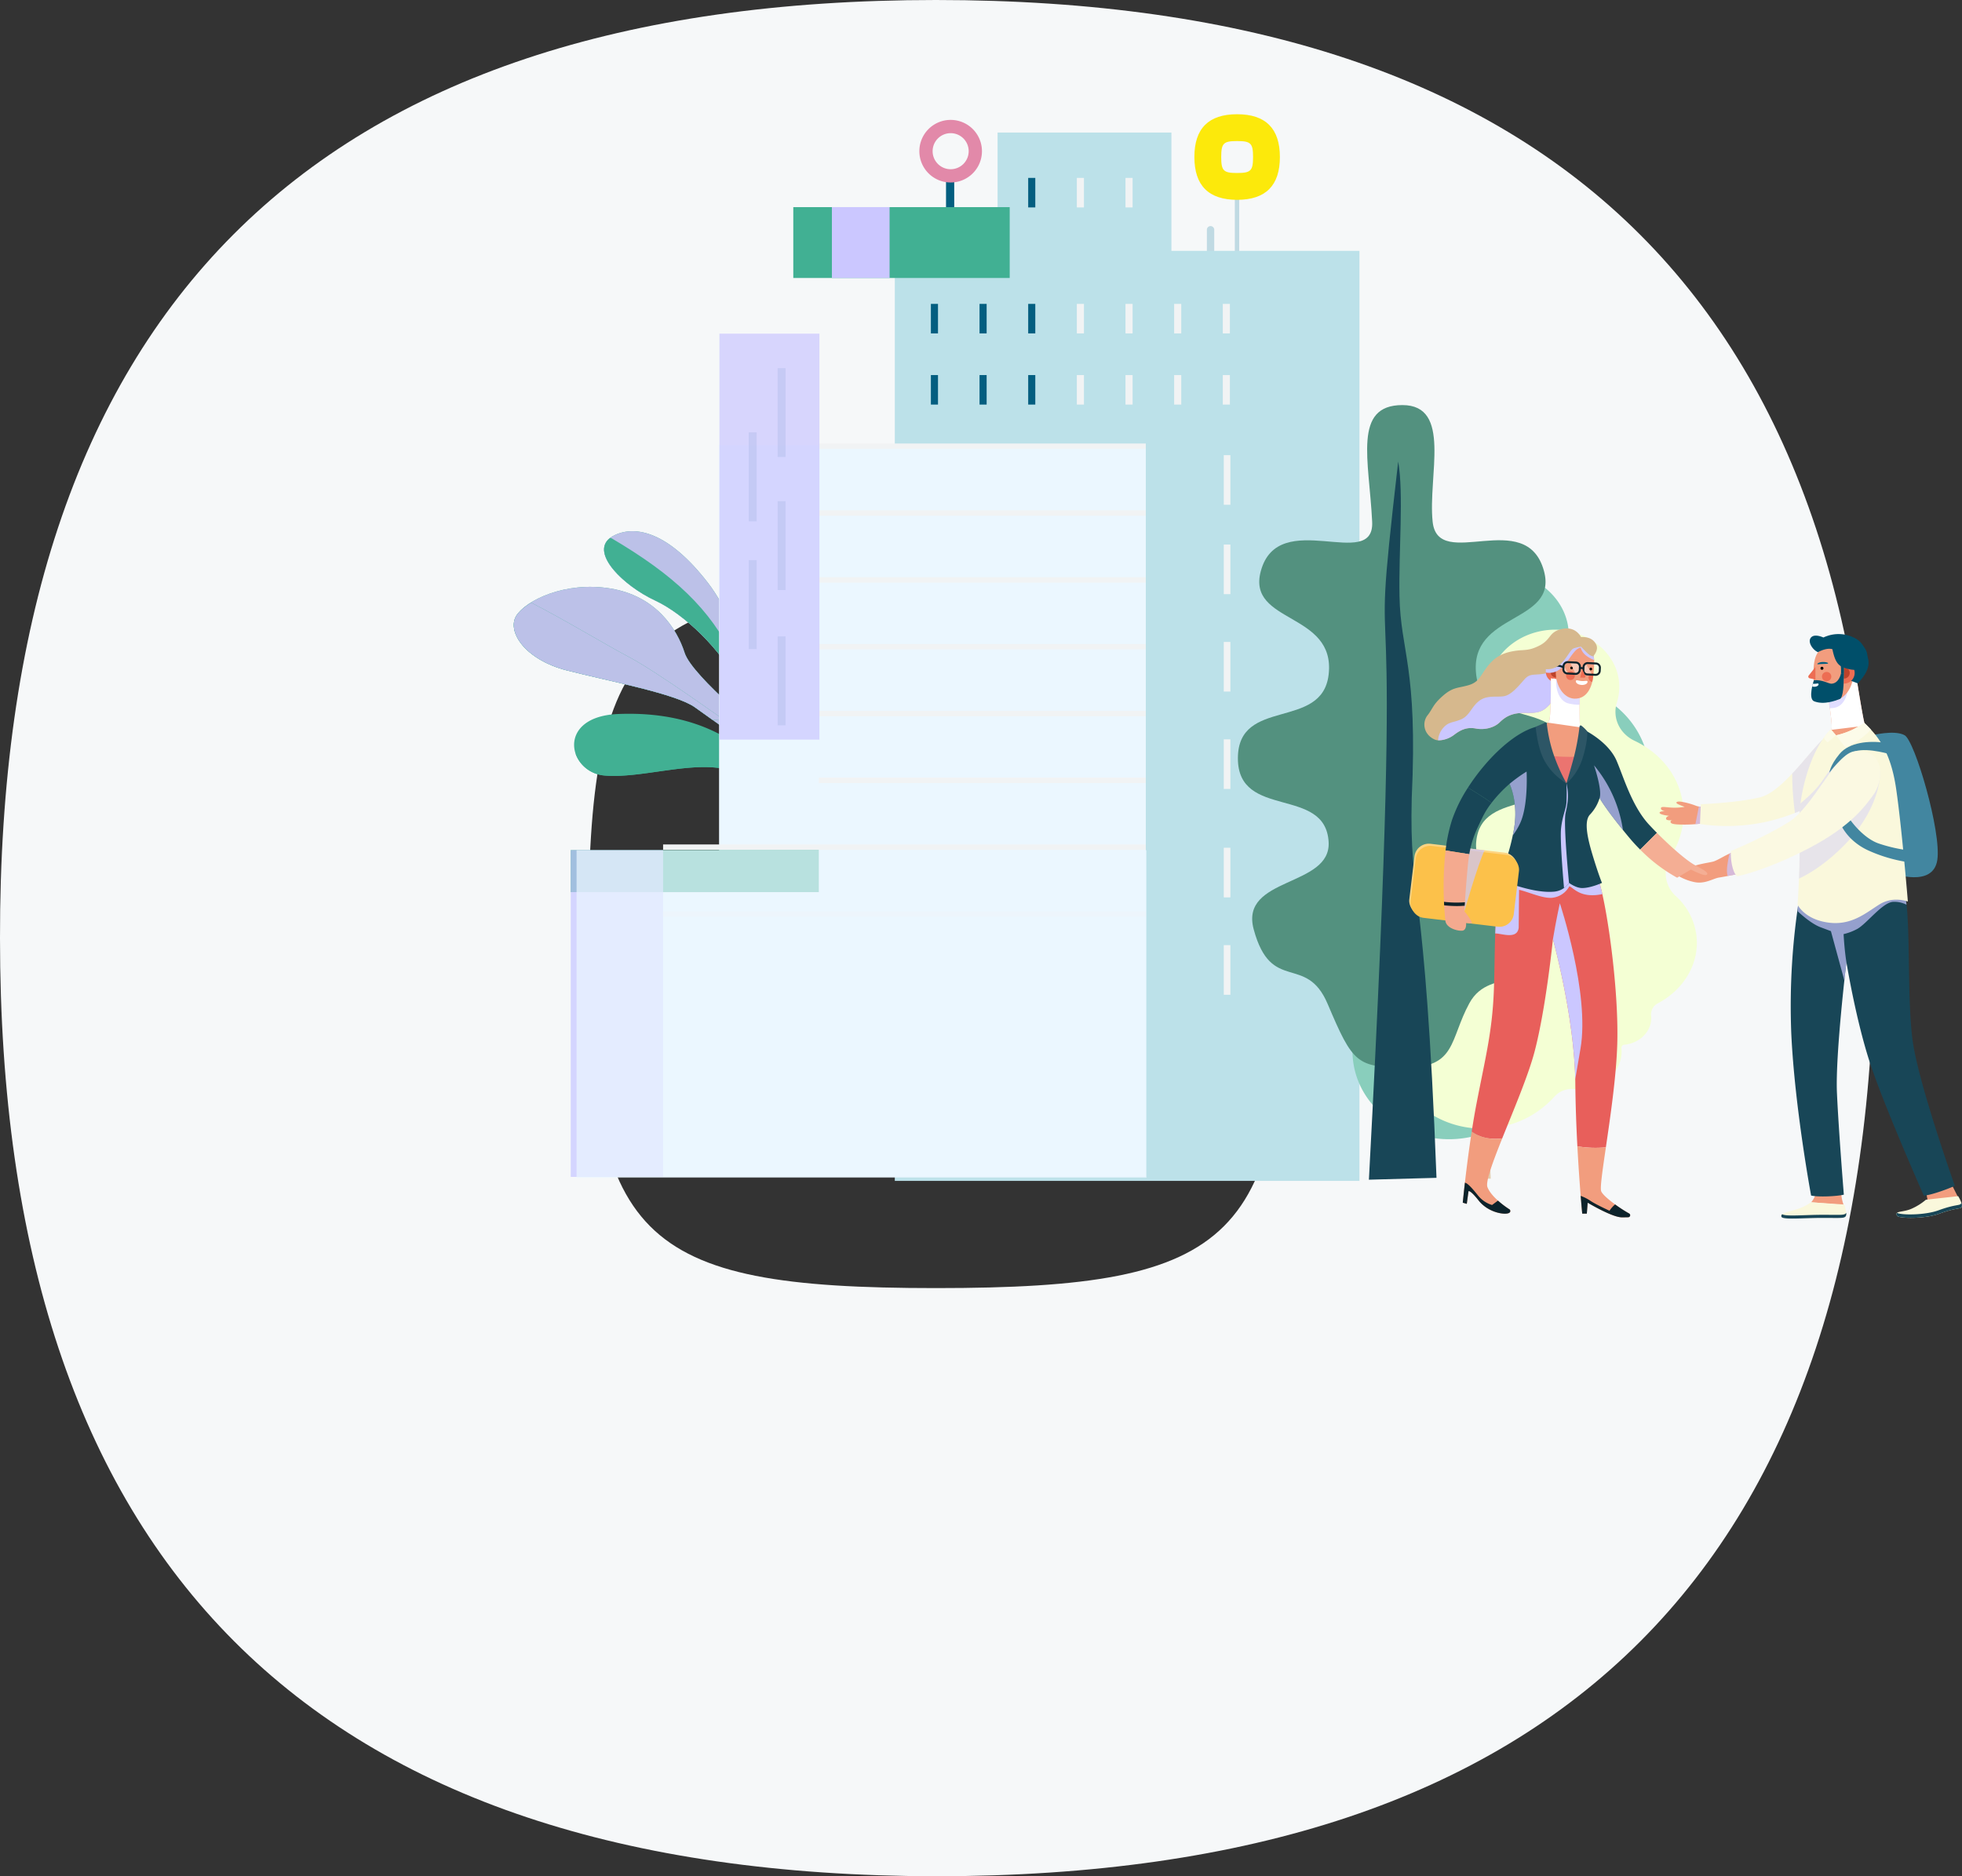 <svg xmlns="http://www.w3.org/2000/svg" xmlns:xlink="http://www.w3.org/1999/xlink" width="1016.463" height="972.269" viewBox="0 0 1016.463 972.269">
  <rect x="0" y="0" width="1016.463" height="972.269" fill="#333333" stroke="none"/>
  <defs>
    <linearGradient id="linear-gradient" x1="107.138" y1="-1.488" x2="107.384" y2="-1.668" gradientUnits="objectBoundingBox">
      <stop offset="0" stop-color="#bcc1e8"/>
      <stop offset="1" stop-color="#bcc1e8" stop-opacity="0"/>
    </linearGradient>
    <linearGradient id="linear-gradient-2" x1="110.261" y1="-1.737" x2="110.109" y2="-2.11" xlink:href="#linear-gradient"/>
    <linearGradient id="linear-gradient-3" x1="59.69" y1="2.658" x2="59.873" y2="2.391" xlink:href="#linear-gradient"/>
    <linearGradient id="linear-gradient-4" x1="72.223" y1="3.222" x2="72.261" y2="2.549" xlink:href="#linear-gradient"/>
    <linearGradient id="linear-gradient-5" x1="91.879" y1="6.062" x2="91.794" y2="5.63" xlink:href="#linear-gradient"/>
    <linearGradient id="linear-gradient-6" x1="-18.078" y1="9.058" x2="-18.258" y2="7.689" xlink:href="#linear-gradient"/>
    <linearGradient id="linear-gradient-7" x1="-560.08" y1="-75.285" x2="-559.98" y2="-74.376" gradientUnits="objectBoundingBox">
      <stop offset="0" stop-color="#f0c3a8"/>
      <stop offset="1" stop-color="#fff"/>
    </linearGradient>
    <linearGradient id="linear-gradient-8" x1="641.726" y1="-234.667" x2="641.843" y2="-233.795" xlink:href="#linear-gradient-7"/>
  </defs>
  <g id="Grupo_3682" data-name="Grupo 3682" transform="translate(-783.631 2757.49)">
    <path id="Trazado_24377" data-name="Trazado 24377" d="M752.816,30.81q-485.506,0-484.876,486.134,0,485.507,484.876,486.135c324.921,0,486.131-162.464,486.131-486.135S1077.737,30.81,752.816,30.81Zm0,667.49c-154.911,0-180.1-25.188-180.1-181.356s25.19-181.355,180.1-181.355c156.167,0,181.356,25.188,181.356,181.355S908.983,698.3,752.816,698.3Z" transform="translate(515.691 -2788.3)" fill="#f6f8f9"/>
    <g id="Grupo_3680" data-name="Grupo 3680" transform="translate(-11368.38 -5660.359)">
      <g id="Grupo_1960" data-name="Grupo 1960" transform="translate(12464.952 3178.144)">
        <path id="Trazado_6672" data-name="Trazado 6672" d="M1726.554,442.578c-15.331,7.144,3.64,25.959,20.822,33.925,15.118,7.008,34.748,25.824,43.119,43.677,4.946,10.547,6.282,23.7,6.282,23.7l5.684-1.065s-7.369-49.126-27.758-75.505S1737.387,437.53,1726.554,442.578Z" transform="translate(-1720.918 -440.603)" fill="#41b093"/>
        <path id="Trazado_6673" data-name="Trazado 6673" d="M1726.554,442.578c-15.331,7.144,3.64,25.959,20.822,33.925,15.118,7.008,34.748,25.824,43.119,43.677,4.946,10.547,6.282,23.7,6.282,23.7l5.684-1.065s-7.369-49.126-27.758-75.505S1737.387,437.53,1726.554,442.578Z" transform="translate(-1720.918 -440.603)" fill="url(#linear-gradient)" style="mix-blend-mode: multiply;isolation: isolate"/>
      </g>
      <g id="Grupo_1961" data-name="Grupo 1961" transform="translate(12464.956 3181.696)">
        <path id="Trazado_6674" data-name="Trazado 6674" d="M1751.386,479.223c-16.023-7.428-33.6-24.29-23.462-32.325l.73-.022c32.237,18.973,51.5,36.717,63.7,62.6,10.617,22.512,11.8,34.282,11.84,36.492l-3.41.639s-1.336-13.157-6.282-23.7C1786.134,505.046,1766.5,486.231,1751.386,479.223Z" transform="translate(-1724.933 -446.876)" fill="#41b093"/>
        <path id="Trazado_6675" data-name="Trazado 6675" d="M1751.386,479.223c-16.023-7.428-33.6-24.29-23.462-32.325l.73-.022c32.237,18.973,51.5,36.717,63.7,62.6,10.617,22.512,11.8,34.282,11.84,36.492l-3.41.639s-1.336-13.157-6.282-23.7C1786.134,505.046,1766.5,486.231,1751.386,479.223Z" transform="translate(-1724.933 -446.876)" fill="url(#linear-gradient-2)" style="mix-blend-mode: multiply;isolation: isolate"/>
      </g>
      <g id="Grupo_1963" data-name="Grupo 1963" transform="translate(12418.184 3206.975)">
        <path id="Trazado_6676" data-name="Trazado 6676" d="M1846.152,570.136s-39.845-32.036-43.8-44.465-14.93-29.491-38.5-33.324-43.878,6.23-48.747,14.2,4.228,22.667,26.473,28.326,56.507,12.09,66.167,19.1,30.177,21.574,30.177,21.574Z" transform="translate(-1713.824 -491.507)" fill="#41b093"/>
        <path id="Trazado_6677" data-name="Trazado 6677" d="M1846.152,570.136s-39.845-32.036-43.8-44.465-14.93-29.491-38.5-33.324-43.878,6.23-48.747,14.2,4.228,22.667,26.473,28.326,56.507,12.09,66.167,19.1,30.177,21.574,30.177,21.574Z" transform="translate(-1713.824 -491.507)" fill="url(#linear-gradient-3)" style="mix-blend-mode: multiply;isolation: isolate"/>
      </g>
      <g id="Grupo_1964" data-name="Grupo 1964" transform="translate(12418.184 3215.139)">
        <path id="Trazado_6678" data-name="Trazado 6678" d="M1763.408,505.92c18.108,9.319,37.192,21.006,51.048,28.379,14.243,7.578,49.3,32.73,49.3,32.73l-6.479-.434c-3.318-2.338-6.468-4.576-8.94-6.37-9.66-7.011-43.921-13.441-66.167-19.1s-31.341-20.356-26.473-28.326C1757,510.658,1759.7,508.24,1763.408,505.92Z" transform="translate(-1754.417 -505.92)" fill="#41b093"/>
        <path id="Trazado_6679" data-name="Trazado 6679" d="M1763.408,505.92c18.108,9.319,37.192,21.006,51.048,28.379,14.243,7.578,49.3,32.73,49.3,32.73l-6.479-.434c-3.318-2.338-6.468-4.576-8.94-6.37-9.66-7.011-43.921-13.441-66.167-19.1s-31.341-20.356-26.473-28.326C1757,510.658,1759.7,508.24,1763.408,505.92Z" transform="translate(-1754.417 -505.92)" fill="url(#linear-gradient-4)" style="mix-blend-mode: multiply;isolation: isolate"/>
      </g>
      <g id="Grupo_1966" data-name="Grupo 1966" transform="translate(12449.441 3272.748)">
        <path id="Trazado_6680" data-name="Trazado 6680" d="M1814.675,639.556c-19.077-23.262-46.046-33.13-78.521-31.805s-26.2,30.428-6.682,31.916,45.818-8.072,64.44-2.817a36.757,36.757,0,0,1,14.662,7.945Z" transform="translate(-1713.317 -607.633)" fill="#41b093"/>
        <path id="Trazado_6681" data-name="Trazado 6681" d="M1814.675,639.556c-19.077-23.262-46.046-33.13-78.521-31.805s-26.2,30.428-6.682,31.916,45.818-8.072,64.44-2.817a36.757,36.757,0,0,1,14.662,7.945Z" transform="translate(-1713.317 -607.633)" fill="url(#linear-gradient-5)" style="mix-blend-mode: multiply;isolation: isolate"/>
      </g>
      <g id="Grupo_1967" data-name="Grupo 1967" transform="translate(12450.229 3285.929)">
        <path id="Trazado_6682" data-name="Trazado 6682" d="M1716,638.439c21.892-6.318,47.61-9.906,64.3-5.749,8.487,2.114,22.5,10.672,34.745,18.977a43.49,43.49,0,0,1-4.17,3.228c-.138.091-.279.174-.417.265-5.7-3.892-11.272-7.265-14.654-8.219-18.623-5.256-44.925,4.3-64.441,2.817A17.346,17.346,0,0,1,1716,638.439Z" transform="translate(-1716.004 -630.904)" fill="#41b093"/>
        <path id="Trazado_6683" data-name="Trazado 6683" d="M1716,638.439c21.892-6.318,47.61-9.906,64.3-5.749,8.487,2.114,22.5,10.672,34.745,18.977a43.49,43.49,0,0,1-4.17,3.228c-.138.091-.279.174-.417.265-5.7-3.892-11.272-7.265-14.654-8.219-18.623-5.256-44.925,4.3-64.441,2.817A17.346,17.346,0,0,1,1716,638.439Z" transform="translate(-1716.004 -630.904)" fill="url(#linear-gradient-6)" style="mix-blend-mode: multiply;isolation: isolate"/>
      </g>
      <path id="Trazado_6684" data-name="Trazado 6684" d="M1254.832,322.035a1.905,1.905,0,0,0,1.9-1.9V260.614a1.9,1.9,0,0,0-3.809,0v59.517A1.9,1.9,0,0,0,1254.832,322.035Z" transform="translate(11524.342 2761.317)" fill="#c0dae3"/>
      <path id="Trazado_6685" data-name="Trazado 6685" d="M1285.06,296.374a1.133,1.133,0,0,0,1.133-1.133v-35.4a1.133,1.133,0,0,0-2.266,0v35.4A1.133,1.133,0,0,0,1285.06,296.374Z" transform="translate(11507.811 2738.415)" fill="#c0dae3"/>
      <path id="Trazado_6686" data-name="Trazado 6686" d="M1227.168,290.022V228.709h90.057v61.313h97.42v481.94H1173.927V290.022Z" transform="translate(11441.662 2742.845)" fill="#bce1e9"/>
      <rect id="Rectángulo_1885" data-name="Rectángulo 1885" width="6.19" height="25.711" transform="translate(12822.025 3185.911)" fill="#035e80"/>
      <g id="Grupo_2020" data-name="Grupo 2020" transform="translate(12786.017 3138.733)">
        <rect id="Rectángulo_1886" data-name="Rectángulo 1886" width="3.431" height="25.711" transform="translate(0 46.32)" fill="#f1f3f4"/>
        <rect id="Rectángulo_1936" data-name="Rectángulo 1936" width="3.431" height="25.711" transform="translate(0 0)" fill="#f1f3f4"/>
        <rect id="Rectángulo_1904" data-name="Rectángulo 1904" width="3.431" height="25.711" transform="translate(0 96.791)" fill="#f1f3f4"/>
        <rect id="Rectángulo_1905" data-name="Rectángulo 1905" width="3.431" height="25.711" transform="translate(0 147.261)" fill="#f1f3f4"/>
        <rect id="Rectángulo_1906" data-name="Rectángulo 1906" width="3.431" height="25.711" transform="translate(0 203.445)" fill="#f1f3f4"/>
        <rect id="Rectángulo_1907" data-name="Rectángulo 1907" width="3.431" height="25.711" transform="translate(0 253.916)" fill="#f1f3f4"/>
      </g>
      <rect id="Rectángulo_1887" data-name="Rectángulo 1887" width="3.682" height="15.293" transform="translate(12785.508 3060.344)" fill="#f1f3f4"/>
      <rect id="Rectángulo_1929" data-name="Rectángulo 1929" width="3.682" height="15.293" transform="translate(12785.508 3097.229)" fill="#f1f3f4"/>
      <rect id="Rectángulo_1888" data-name="Rectángulo 1888" width="3.682" height="15.293" transform="translate(12760.304 3060.344)" fill="#f1f3f4"/>
      <rect id="Rectángulo_1930" data-name="Rectángulo 1930" width="3.682" height="15.293" transform="translate(12760.304 3097.229)" fill="#f1f3f4"/>
      <rect id="Rectángulo_1889" data-name="Rectángulo 1889" width="3.682" height="15.293" transform="translate(12735.099 3060.344)" fill="#f1f3f4"/>
      <rect id="Rectángulo_1931" data-name="Rectángulo 1931" width="3.682" height="15.293" transform="translate(12735.099 3097.229)" fill="#f1f3f4"/>
      <rect id="Rectángulo_1890" data-name="Rectángulo 1890" width="3.682" height="15.293" transform="translate(12709.895 3060.344)" fill="#f1f3f4"/>
      <rect id="Rectángulo_1932" data-name="Rectángulo 1932" width="3.682" height="15.293" transform="translate(12709.895 3097.229)" fill="#f1f3f4"/>
      <rect id="Rectángulo_1891" data-name="Rectángulo 1891" width="3.682" height="15.293" transform="translate(12684.69 3060.344)" fill="#035e80"/>
      <rect id="Rectángulo_1933" data-name="Rectángulo 1933" width="3.682" height="15.293" transform="translate(12684.69 3097.229)" fill="#035e80"/>
      <rect id="Rectángulo_1892" data-name="Rectángulo 1892" width="3.682" height="15.293" transform="translate(12735.099 2995.06)" fill="#f1f3f4"/>
      <rect id="Rectángulo_1893" data-name="Rectángulo 1893" width="3.682" height="15.293" transform="translate(12709.895 2995.06)" fill="#f1f3f4"/>
      <rect id="Rectángulo_1894" data-name="Rectángulo 1894" width="3.682" height="15.293" transform="translate(12684.69 2995.06)" fill="#035e80"/>
      <rect id="Rectángulo_1895" data-name="Rectángulo 1895" width="3.682" height="15.293" transform="translate(12659.485 3060.344)" fill="#035e80"/>
      <rect id="Rectángulo_1934" data-name="Rectángulo 1934" width="3.682" height="15.293" transform="translate(12659.485 3097.229)" fill="#035e80"/>
      <rect id="Rectángulo_1896" data-name="Rectángulo 1896" width="3.682" height="15.293" transform="translate(12634.281 3060.344)" fill="#035e80"/>
      <rect id="Rectángulo_1935" data-name="Rectángulo 1935" width="3.682" height="15.293" transform="translate(12634.281 3097.229)" fill="#035e80"/>
      <path id="Trazado_6687" data-name="Trazado 6687" d="M1667.266,361.771H1446.179V593.444h-76.837V741.013h297.923Z" transform="translate(11078.359 2771.722)" fill="#ebf7ff"/>
      <rect id="Rectángulo_1897" data-name="Rectángulo 1897" width="128.518" height="21.769" transform="translate(12447.701 3343.397)" fill="#41b093"/>
      <rect id="Rectángulo_1898" data-name="Rectángulo 1898" width="47.842" height="169.338" transform="translate(12447.702 3343.397)" fill="#cbc7ff" opacity="0.7" style="mix-blend-mode: multiply;isolation: isolate"/>
      <path id="Trazado_6688" data-name="Trazado 6688" d="M1713.83,436.4h4.108V390.34h-4.108Zm0,22.873h4.108v46.06h-4.108Zm0,70.088h4.108v46.06h-4.108Zm-14.981-105.725h4.107V469.7h-4.107Zm0,66.222h4.107v46.06h-4.107Z" transform="translate(10841.056 2703.294)" fill="#86b2c2" opacity="0.53" style="mix-blend-mode: multiply;isolation: isolate"/>
      <path id="Trazado_6689" data-name="Trazado 6689" d="M1450.02,425.557h169.405v-2.826H1450.02Zm0,31.8h169.405v2.826H1450.02Zm0,34.629h169.405v2.826H1450.02Zm0,34.629h169.405v2.826H1450.02Zm0,34.629h169.405v2.826H1450.02Zm0,34.629h169.405V598.7H1450.02Zm-80.677,34.629h250.082v2.826H1369.343Zm0,34.629h250.082v2.826H1369.343Z" transform="translate(11126.2 2709.959)" fill="#f1f3f4" style="mix-blend-mode: multiply;isolation: isolate"/>
      <rect id="Rectángulo_1899" data-name="Rectángulo 1899" width="112.119" height="36.717" transform="translate(12562.997 3010.203)" fill="#41b093"/>
      <rect id="Rectángulo_1900" data-name="Rectángulo 1900" width="29.884" height="36.717" transform="translate(12582.997 3010.203)" fill="#cbc7ff" style="mix-blend-mode: multiply;isolation: isolate"/>
      <rect id="Rectángulo_1901" data-name="Rectángulo 1901" width="4.251" height="16.732" transform="translate(12642.126 2993.472)" fill="#035e80"/>
      <path id="Trazado_6690" data-name="Trazado 6690" d="M1519.2,233.357a16.216,16.216,0,1,0,16.217-16.216A16.216,16.216,0,0,0,1519.2,233.357Zm16.217-9.343a9.342,9.342,0,1,1-9.343,9.343A9.343,9.343,0,0,1,1535.421,224.015Z" transform="translate(11109.105 2747.861)" fill="#e289a9"/>
      <rect id="Rectángulo_1902" data-name="Rectángulo 1902" width="51.798" height="210.377" transform="translate(12524.725 3075.764)" fill="#cbc7ff" opacity="0.7" style="mix-blend-mode: multiply;isolation: isolate"/>
      <rect id="Rectángulo_1903" data-name="Rectángulo 1903" width="295.269" height="169.72" transform="translate(12450.715 3343.464)" fill="#ebf7ff" opacity="0.7" style="mix-blend-mode: multiply;isolation: isolate"/>
      <path id="Trazado_6691" data-name="Trazado 6691" d="M997.923,984.2h10.8l-2.188-51.708h-6Z" transform="translate(11915.596 2529.463)" fill="#e2cdaf"/>
      <path id="Trazado_6692" data-name="Trazado 6692" d="M821.8,655.363a23.4,23.4,0,0,1,3.778-17.348,11.478,11.478,0,0,0,.525-12.468,31.7,31.7,0,0,1-4.062-10.74,33.234,33.234,0,0,1,8.8-28.643,13.97,13.97,0,0,0,3.218-14.39,21.8,21.8,0,0,1-.994-3.643c-1.691-9.305,2.826-18.412,10.772-23.639,4.6-3.028,6.417-8.548,4.131-13.187a26.478,26.478,0,0,1-2.38-6.839c-2.68-14.752,8.136-29.072,24.161-31.984l.047-.009a4.137,4.137,0,0,0,3.511-4.712l-.044-.234c-3.432-18.885,10.666-37.209,31.372-40.51,19.443-3.1,38.579,9.33,41.845,27.16a31.758,31.758,0,0,1-.242,12.655,18.858,18.858,0,0,0,11.729,21.636c15.41,6.241,27.135,19.255,30.153,35.864a46.52,46.52,0,0,1-4.72,30.054,18.657,18.657,0,0,0,4.737,23.259,37.917,37.917,0,0,1,13.276,22.451c2.918,16.056-5,31.764-18.839,40.632a7.17,7.17,0,0,0-3.368,7.339l.015.079c1.511,8.313-4.585,16.382-13.614,18.022l-.206.036a1.793,1.793,0,0,0-1.562,2.018l0,.018c2.128,11.708-6.458,23.073-19.175,25.384a25.37,25.37,0,0,1-5.692.387,12.862,12.862,0,0,0-10.871,5.148,53.372,53.372,0,0,1-34.211,20.77c-26.977,4.612-53.535-12.287-58.222-37.044a43.734,43.734,0,0,1-.171-15.361,21.371,21.371,0,0,0-6.614-19.331A23.1,23.1,0,0,1,821.8,655.363Z" transform="translate(12017.783 2752.526)" fill="#89cebc"/>
      <path id="Trazado_6693" data-name="Trazado 6693" d="M800.623,681.457a20.376,20.376,0,0,1,4.627-15.1,9.925,9.925,0,0,0,1.328-10.984,27.237,27.237,0,0,1-2.974-9.732c-1.033-9.453,2.933-18.421,9.976-24.782a12.19,12.19,0,0,0,3.914-12.522,18.709,18.709,0,0,1-.658-3.278c-.909-8.322,3.831-16.1,11.434-20.243,4.405-2.4,6.435-7.171,4.665-11.405a22.74,22.74,0,0,1-1.705-6.184c-1.441-13.193,9.4-25.2,24.214-26.818l.044,0a3.734,3.734,0,0,0,3.524-3.953c-.009-.07-.016-.14-.024-.21C857.143,519.349,871.25,504,890.36,502.317c17.945-1.58,34.554,10.542,36.318,26.489a27.328,27.328,0,0,1-1.082,11.166c-2.437,7.827,1.316,16.082,9.225,19.814,13.631,6.432,23.44,18.628,25.062,33.482a40.337,40.337,0,0,1-6.352,26.271,16.1,16.1,0,0,0,2.737,20.832A32.924,32.924,0,0,1,966.85,661c1.568,14.36-6.721,27.766-19.949,34.776a6.358,6.358,0,0,0-3.571,6.284l.008.071c.812,7.434-5.3,14.2-13.644,15.111l-.19.02a1.621,1.621,0,0,0-1.562,1.69l0,.016c1.144,10.471-7.461,20-19.217,21.285a23.974,23.974,0,0,1-5.218,0,12.046,12.046,0,0,0-10.267,3.9,49.761,49.761,0,0,1-32.618,16.313c-24.92,2.467-47.993-14.045-50.583-36.2a37.582,37.582,0,0,1,.889-13.582,18.414,18.414,0,0,0-4.717-17.473A20.018,20.018,0,0,1,800.623,681.457Z" transform="translate(12064.078 2726.987)" fill="#f4ffd4" style="mix-blend-mode: multiply;isolation: isolate"/>
      <path id="Trazado_6694" data-name="Trazado 6694" d="M1095.415,470.1c0,31.945-44.481,14.17-47.013,43.384-2.1,24.254,42.006,19.193,38.751,46.669-4.1,34.616-31.091,16.27-42.3,36.877-10.2,18.757-6.74,33.261-32.539,33.261s-27.7-1.923-40.854-32.9c-11.207-26.392-29.23-5.033-38.322-38.684-7.4-27.382,40.13-21.692,38.825-45.222-1.623-29.28-47.012-11.439-47.012-43.386s43.615-14.257,47.012-43.384c3.8-32.626-42.539-26.24-35.142-53.621,9.092-33.651,58.961.7,57.692-25.584-1.541-31.936-10.13-60.463,15.668-60.463s13.159,36.662,15.667,60.461c2.758,26.171,48.6-8.069,57.693,25.583,7.4,27.382-38.947,21-35.14,53.623C1051.8,455.842,1095.415,438.153,1095.415,470.1Z" transform="translate(11868.381 2825.738)" fill="#53917f"/>
      <path id="Trazado_6695" data-name="Trazado 6695" d="M1049.865,713.254c20.4-381.619-1.859-224.67,15.178-372.163,2.915,16.951.221,46.037.671,69.7.517,29.062,9.559,36.42,6.337,104.77-1.289,53.162,6.907,39.775,12.831,196.725Z" transform="translate(11811.341 2800.931)" fill="#184657"/>
      <path id="Trazado_6860" data-name="Trazado 6860" d="M290.063,30.81q-22.151,0-22.122,22.18,0,22.151,22.122,22.18c14.825,0,22.18-7.412,22.18-22.18S304.887,30.81,290.063,30.81Zm0,30.454c-7.068,0-8.217-1.149-8.217-8.274s1.149-8.274,8.217-8.274c7.125,0,8.274,1.149,8.274,8.274S297.188,61.264,290.063,61.264Z" transform="translate(12502.848 2931.254)" fill="#fce90b"/>
    </g>
    <g id="Grupo_3681" data-name="Grupo 3681" transform="translate(1512.859 -2431.842)">
      <g id="Grupo_1938" data-name="Grupo 1938" transform="translate(130.558 2.933)">
        <path id="Trazado_6509" data-name="Trazado 6509" d="M1441.2,637.568a7.087,7.087,0,0,1-3.868-.521,38.933,38.933,0,0,0-7.141-1.934c-2.6-.446-3.645.446-1.637,1.339a33.241,33.241,0,0,0,3.2,1.265,28.438,28.438,0,0,1-5.579.446c-3.571,0-6.62-.967-6.694.3s2.157,1.488,2.157,1.488-3.124,0-2.826.967,4.91,1.488,4.91,1.488-1.711.372-1.563,1.562,4.24.595,4.24.595-2.083-.074-1.934,1.041,2.6,1.339,7.513,1.339a73.24,73.24,0,0,0,9.447-.67l.149-8.7Z" transform="translate(-1418.787 -548.21)" fill="#f29d7e"/>
        <path id="Trazado_6510" data-name="Trazado 6510" d="M1420.614,639.315a5.374,5.374,0,0,0,2.027.029h.372l-.149,8.7s-1.669.246-4.078.44Z" transform="translate(-1400.232 -549.986)" fill="#cbc7ff" opacity="0.7" style="mix-blend-mode: multiply;isolation: isolate"/>
        <path id="Trazado_6511" data-name="Trazado 6511" d="M1212.761,575.781s11.529-2.975,16.885-.074,19.191,50.21,16.96,64.715-22.985,6.918-22.985,6.918Z" transform="translate(-1102.725 -523.318)" fill="#4286a0"/>
        <path id="Trazado_6512" data-name="Trazado 6512" d="M1311.217,979.49a19.931,19.931,0,0,0,1.265,6.174s-17.258-1.488-16.96-1.413,2.455-3.05,2.306-4.538Z" transform="translate(-1217.099 -689.812)" fill="#f29d7e"/>
        <g id="Grupo_1933" data-name="Grupo 1933" transform="translate(63.063 294.439)">
          <path id="Trazado_6513" data-name="Trazado 6513" d="M1325.875,988.739s1.613,4.676.806,5.967-2.419.968-12.256.968-20.641,1.129-21.125-.645,2.742-2.257,7.579-3.709a25.063,25.063,0,0,0,7.732-3.745Z" transform="translate(-1293.253 -987.574)" fill="#faf8dc"/>
          <path id="Trazado_6514" data-name="Trazado 6514" d="M1293.76,997.57c1.843,1.25,11.747.289,20.831.289,9.837,0,11.449.322,12.256-.968.014-.022.021-.052.033-.076a2.967,2.967,0,0,1-.194,1.688c-.806,1.29-2.419.968-12.255.968s-20.641,1.128-21.125-.645A1.137,1.137,0,0,1,1293.76,997.57Z" transform="translate(-1293.257 -991.373)" fill="#184657"/>
        </g>
        <path id="Trazado_6515" data-name="Trazado 6515" d="M1207.725,970.649l3.719,7.364-15.844,1.413-.744-4.017Z" transform="translate(-1056.777 -686.178)" fill="#f29d7e"/>
        <g id="Grupo_1934" data-name="Grupo 1934" transform="translate(122.722 291.272)">
          <path id="Trazado_6516" data-name="Trazado 6516" d="M1223.429,982.2s2.491,4.084,1.872,5.474-2.491.255-11.732,3.629c-7.619,2.782-20.9,2.5-21.77,1.088-1.7-2.747,3.031-1.639,7.619-3.749a30.583,30.583,0,0,0,7.31-4.613Z" transform="translate(-1191.447 -982.196)" fill="#faf8dc"/>
          <path id="Trazado_6517" data-name="Trazado 6517" d="M1191.743,993.188c2.1,1.206,14.312,1.307,21.5-1.317,9.24-3.373,11.113-2.239,11.732-3.628a1.185,1.185,0,0,0,.083-.338,3.273,3.273,0,0,1,.239,2.111c-.619,1.39-2.491.255-11.732,3.629-7.619,2.782-20.9,2.5-21.77,1.088C1191.322,993.968,1191.361,993.508,1191.743,993.188Z" transform="translate(-1191.442 -984.543)" fill="#184657"/>
        </g>
        <path id="Trazado_6518" data-name="Trazado 6518" d="M1257,711.558c3.124,14.282.892,53.558,4.017,75.873s21.8,74.832,21.8,74.832c-2.862,1.417-12,4.806-16.067,5.133,0,0-20.01-45.152-27.6-67.914s-12.5-53.112-12.5-53.112-5.8,48.2-4.909,67.84,3.57,52.665,3.57,52.665c-3.672.885-13.369,1.336-16.959.446,0,0-8.481-45.524-10.266-83.907a356.924,356.924,0,0,1,4.463-72.3l33.027-7.588Z" transform="translate(-1129.851 -576.379)" fill="#184657"/>
        <path id="Trazado_6519" data-name="Trazado 6519" d="M1377.61,580.508c-7.737,7.29-20.977,27.076-32.432,29.9s-30.647,3.57-30.647,3.57l-.446,10.266a95.719,95.719,0,0,0,34.515-1.19c18-4.166,28.564-11.455,28.564-11.455Z" transform="translate(-1293.162 -525.814)" fill="#faf8dc"/>
        <path id="Trazado_6520" data-name="Trazado 6520" d="M1315.508,618.51a144.5,144.5,0,0,1-1.423-20.408c6.056-6.464,11.651-13.758,15.722-17.594l-.356,24.813-2.1,7.527A85.125,85.125,0,0,1,1315.508,618.51Z" transform="translate(-1245.359 -525.814)" fill="#cbc7ff" opacity="0.4" style="mix-blend-mode: multiply;isolation: isolate"/>
        <path id="Trazado_6521" data-name="Trazado 6521" d="M1240.243,720.442c.085-.6.168-1.168.248-1.7l19.583,6.2-.828-5.544,22.94-10.923,13.658,5.122c.315,1.441.575,3.14.792,5.047a14.136,14.136,0,0,0-7.041-1.477c-5.579.446-13.612,11.381-18.522,14.059a28.476,28.476,0,0,1-7.043,2.664c.253,4.343.7,9.807,1.464,14.519,0,0-.445,3.7-1.07,9.466l-6.964-25.533-5.356-2.009c-5.355-2.008-11.827-8.257-11.827-8.257Z" transform="translate(-1168.699 -578.411)" fill="#cbc7ff" opacity="0.7" style="mix-blend-mode: multiply;isolation: isolate"/>
        <g id="Grupo_1936" data-name="Grupo 1936" transform="translate(77.045)">
          <path id="Trazado_6522" data-name="Trazado 6522" d="M1273.963,556.139c1.154-.833,1.413-1.489,1.61-3.194.435-3.779-2.971-23.143-2.971-23.143l16.008-1.8s3.038,19.152,3.938,22.3a12.737,12.737,0,0,0,2.75,3.774C1288.937,561.754,1277.023,559.838,1273.963,556.139Z" transform="translate(-1263.464 -504.234)" fill="#f29d7e"/>
          <path id="Trazado_6523" data-name="Trazado 6523" d="M1278.7,553.865a5.68,5.68,0,0,0,.174-.921c.435-3.779-2.971-23.143-2.971-23.143l16.008-1.8s3.038,19.152,3.938,22.3a3.245,3.245,0,0,0,.8,1.357Z" transform="translate(-1266.768 -504.234)" fill="url(#linear-gradient-7)" style="mix-blend-mode: multiply;isolation: isolate"/>
          <path id="Trazado_6524" data-name="Trazado 6524" d="M1295.531,542.831a11.472,11.472,0,0,1-1.939.1c-.958-6.625-1.977-12.808-1.977-12.808l11.447-1.334C1303.518,536.041,1300.932,542.168,1295.531,542.831Z" transform="translate(-1282.476 -504.556)" fill="#cbc7ff" opacity="0.58" style="mix-blend-mode: multiply;isolation: isolate"/>
          <path id="Trazado_6525" data-name="Trazado 6525" d="M1286.955,511.869c-.222,7.79,2.484,14.271,9.964,14.4,5.725.163,10.545-6.019,10.767-13.809s-1.552-14.16-9.964-14.4C1288.461,497.8,1287.177,504.079,1286.955,511.869Z" transform="translate(-1284.316 -491.921)" fill="#f29d7e"/>
          <path id="Trazado_6526" data-name="Trazado 6526" d="M1282.592,502.1c1.644,3.93,4.542,8.189-3.729,17.02l-5.249-1.966,4.176-11.425Z" transform="translate(-1253.213 -493.583)" fill="#004f6a"/>
          <ellipse id="Elipse_221" data-name="Elipse 221" cx="0.78" cy="0.78" rx="0.78" ry="0.78" transform="translate(6.303 16.945)"/>
          <g id="Grupo_1935" data-name="Grupo 1935" transform="translate(18.336 14.601)">
            <path id="Trazado_6527" data-name="Trazado 6527" d="M1285.866,523.488a5.529,5.529,0,1,0,.314-11.054Z" transform="translate(-1285.866 -512.434)" fill="#ed6d53"/>
            <path id="Trazado_6528" data-name="Trazado 6528" d="M1290.307,522.7a2.914,2.914,0,1,0,.166-5.825Z" transform="translate(-1290.233 -514.259)" fill="#bd422a"/>
          </g>
          <ellipse id="Elipse_222" data-name="Elipse 222" cx="2.423" cy="2.423" rx="2.423" ry="2.423" transform="translate(7.084 19.606)" fill="#ed6d53"/>
          <path id="Trazado_6529" data-name="Trazado 6529" d="M1324.078,516.655l-3.494,4.392a.9.9,0,0,0,.508,1.438l2.986.651Z" transform="translate(-1320.386 -499.568)" fill="#ed6d53"/>
          <path id="Trazado_6530" data-name="Trazado 6530" d="M1296.939,514.6l-.05,4.346-1.532.041a30.811,30.811,0,0,0-.167-4.564Z" transform="translate(-1278.407 -498.652)" fill="#004f6a"/>
          <path id="Trazado_6531" data-name="Trazado 6531" d="M1314.651,512.613a5.9,5.9,0,0,0-1.289-.341,7.443,7.443,0,0,0-1.335-.078,5.966,5.966,0,0,0-1.341.193,4.668,4.668,0,0,0-.65.226c-.1.049-.209.1-.31.156l-.147.089-.068.047-.019.017s-.015.009,0,.007c.073-.037.244.067.243.144a.233.233,0,1,0-.431.179.273.273,0,0,0,.284.145l.1-.013,1.158-.109c.406-.027.813-.052,1.224-.062l1.244-.047a12.612,12.612,0,0,0,1.279-.089.245.245,0,0,0,.211-.272A.242.242,0,0,0,1314.651,512.613Z" transform="translate(-1304.572 -497.732)" fill="#035e80"/>
          <path id="Trazado_6532" data-name="Trazado 6532" d="M1296.652,525.766s-3.206,9.571.162,10.879c5.126,1.992,11.182-.385,13.315-1.2,1.924-.731,1.978-9.3,1.978-9.3l.15-4.045-1.532.041s-.906,5.166-4.926,5.388C1304.414,527.613,1300.867,525.246,1296.652,525.766Z" transform="translate(-1293.775 -501.809)" fill="#004f6a"/>
          <path id="Trazado_6533" data-name="Trazado 6533" d="M1318.6,531.289a5.549,5.549,0,0,1-.647-.061c-.112.428-.231.912-.344,1.432a3.741,3.741,0,0,0,.965.153c1.271.036,2.318-.533,2.339-1.272S1319.871,531.324,1318.6,531.289Z" transform="translate(-1315.586 -505.523)" fill="#fff"/>
          <path id="Trazado_6534" data-name="Trazado 6534" d="M1275.487,489.263c1.589-1.55,4.648-.553,6.278.149a12.779,12.779,0,0,1,1.516-.631,18.06,18.06,0,0,1,13.537.364c3.5,1.485,4.517,2.945,6.266,5.623a7.644,7.644,0,0,1,.6,8c-2.659,5.678-10.33,2.746-12.427,1.751-2.8-1.326-3.947-4.748-4.845-9.026,0,0-2.431-1.124-7.508,1.517C1276.045,495.734,1273.256,491.438,1275.487,489.263Z" transform="translate(-1273.924 -487.643)" fill="#004f6a"/>
        </g>
        <path id="Trazado_6535" data-name="Trazado 6535" d="M1273.687,565.863c6.288,6.1,13.429,13.832,16.4,33.916s6.1,58.616,6.1,58.616-7.588-2.975-14.729,1.488-14.579,11.158-26.779,9.373-15.621-9.224-15.621-9.224,1.637-23.654.893-40.168,5.9-40.539,16.337-50.693l2.706,3.087a42.2,42.2,0,0,0,8.331-2.826C1270.9,567.645,1273.687,565.863,1273.687,565.863Z" transform="translate(-1167.558 -519.795)" fill="#faf8dc"/>
        <g id="Grupo_1937" data-name="Grupo 1937" transform="translate(85.08 46.068)">
          <path id="Trazado_6536" data-name="Trazado 6536" d="M1286.221,565.863c1.11,1.076,2.246,2.2,3.381,3.441a39.307,39.307,0,0,1-5.8,5,31.318,31.318,0,0,1-7.476,4.24l-4.8-6.285a42.2,42.2,0,0,0,8.331-2.826C1283.434,567.645,1286.221,565.863,1286.221,565.863Z" transform="translate(-1265.172 -565.863)" fill="#fcfbe9"/>
          <path id="Trazado_6537" data-name="Trazado 6537" d="M1305.866,571.478l2.706,3.087-4.352,3.608a5.9,5.9,0,0,1-2.008-2.382A31.917,31.917,0,0,1,1305.866,571.478Z" transform="translate(-1302.212 -568.171)" fill="#fcfbe9"/>
        </g>
        <path id="Trazado_6538" data-name="Trazado 6538" d="M1263.719,631.073a71.589,71.589,0,0,1,.62-12.332c2.767-2.315,8.051-7.006,11.133-11.471,4.315-6.248,9.373-14.282,15.026-14.133s15.026,8.926,15.026,8.926c.3,7.588-3.571,22.91-18,37.788-10.5,10.822-19.729,15.893-23.985,17.856C1263.861,649.673,1264.1,639.455,1263.719,631.073Z" transform="translate(-1191.322 -531.004)" fill="#cbc7ff" opacity="0.4" style="mix-blend-mode: multiply;isolation: isolate"/>
        <path id="Trazado_6539" data-name="Trazado 6539" d="M1417.135,679.654c-3.273,1.265-7.588,4.091-9.819,4.761s-9.15,1.339-14.282,3.942-4.538,3.124-4.538,3.124a26.819,26.819,0,0,0,9.15,3.645c5.356,1.041,9.6-1.934,12.5-2.38s9.893-1.86,9.893-1.86Z" transform="translate(-1379.401 -566.567)" fill="#f29d7e"/>
        <path id="Trazado_6540" data-name="Trazado 6540" d="M1281.816,582.97c-8.48-1.19-18.6-.3-23.655,5.8s-5.207,9.67-5.207,9.67,6.375-9.126,13.379-11.109,19.053,1.885,19.053,1.885Z" transform="translate(-1164.937 -526.64)" fill="#4286a0"/>
        <path id="Trazado_6541" data-name="Trazado 6541" d="M1241.847,650.984s6.546,9.521,14.877,12.348a79.59,79.59,0,0,0,15.77,3.571l.595,6.248a77.582,77.582,0,0,1-22.167-6.4c-11.009-5.207-14.133-13.836-14.133-13.836Z" transform="translate(-1143.118 -554.783)" fill="#4286a0"/>
        <path id="Trazado_6542" data-name="Trazado 6542" d="M1394.211,690.886s-2.666.539-5.389,1.056c-.856-3.1.031-7.083.94-11.617.532-.25,1.053-.48,1.548-.671Z" transform="translate(-1353.576 -566.567)" fill="#cbc7ff" opacity="0.7" style="mix-blend-mode: multiply;isolation: isolate"/>
        <path id="Trazado_6543" data-name="Trazado 6543" d="M1327.8,590.661c-10.294.689-21.521,28.671-34.526,36.754s-29.881,14.946-29.881,14.946c-.4,3.5.645,11.3,3.251,13.116,0,0,14.554-2.745,37.313-14.641s29.652-22.966,32.823-26.994C1342.666,606.369,1343.75,589.593,1327.8,590.661Z" transform="translate(-1226.406 -529.968)" fill="#fbf9e2"/>
      </g>
      <g id="Grupo_1945" data-name="Grupo 1945" transform="translate(0 0)">
        <path id="Trazado_6544" data-name="Trazado 6544" d="M1494.554,830.056a19.125,19.125,0,0,0,6.083,2.919,24.159,24.159,0,0,0,9.725.58c5.909-14.742,13.523-32.634,16.754-44.912,5.95-22.615,9.52-58.32,9.52-58.32s11.31,40.767,11.6,74.686c.1,11.336.531,22.637,1.063,32.661a56.056,56.056,0,0,0,14.764.522c2.308-15.759,5.391-36.736,5.9-53.419.893-29.457-5.655-73.2-9.52-84.5,0,0-43.145-13.389-48.947-2.677s-4.61,38.976-5.5,60.1-4.463,34.513-8.926,57.721C1496.151,820.184,1495.308,825.16,1494.554,830.056Z" transform="translate(-1461.328 -569.301)" fill="#e85f5b"/>
        <path id="Trazado_6545" data-name="Trazado 6545" d="M1483.328,938.329c1.057,19.973,2.508,34.88,2.508,34.88h2.383l.447-5.655s12.644,7.588,17.7,7.588c1.3,0,2.4-.018,3.312-.049a1.038,1.038,0,0,0,.46-1.95c-4.66-2.54-13.426-8.793-14.483-11.537-.643-1.678.67-10.685,2.437-22.753A56.053,56.053,0,0,1,1483.328,938.329Z" transform="translate(-1395.353 -669.96)" fill="#f29d7e"/>
        <path id="Trazado_6546" data-name="Trazado 6546" d="M1588.769,962.24l2.08.6.893-6.547s.745-.893,5.208,4.762,11.457,7.141,14.429,6.843,1.785-2.084,1.785-2.084-9.221-5.65-11.6-11.6c-1.089-2.718,2.674-12.894,7.646-25.306a24.16,24.16,0,0,1-9.725-.58,19.126,19.126,0,0,1-6.083-2.919C1590.461,944.383,1588.769,962.24,1588.769,962.24Z" transform="translate(-1560.172 -664.646)" fill="#f29d7e"/>
        <g id="Grupo_1943" data-name="Grupo 1943" transform="translate(8.703)">
          <path id="Trazado_6547" data-name="Trazado 6547" d="M1528.6,540.251c-5.977-2.716-6.548-8.993-3.744-12.546s2.7-5.488,7.893-10.056,7.606-3.96,13.136-5.505,6.157-4.618,9.688-9.31,7.076-7.1,13.176-8.285,7.96.141,14.115-3.009,4.766-7.01,11.466-8.561c8.027-1.859,11.739,4.812,12.022,11.272s-11.5,20.31-11.5,20.31a77.182,77.182,0,0,0-5.625,6.294c-4,4.795-6.383,5.81-13.6,5.608s-10.609,2.176-13.429,4.917-7.762,3.994-12.182,3.174-7.583.367-11.215,3.124S1530.774,541.239,1528.6,540.251Z" transform="translate(-1523.231 -482.662)" fill="#d6b88d"/>
          <path id="Trazado_6548" data-name="Trazado 6548" d="M1599.564,509.369l-13.705,7.179c-7.154,1.944-9.352-.262-12.675,3.528s-6.62,7.7-10.093,8.584-8.963-.715-13.166,2.413-5.026,7.712-9.486,9.673-6.751,1-9.971,5.255a11.127,11.127,0,0,0-2.015,5.617,13.6,13.6,0,0,0,8.47-2.964c3.632-2.757,6.8-3.944,11.215-3.124s9.362-.433,12.182-3.174,6.209-5.119,13.429-4.917,9.6-.813,13.6-5.607a77.2,77.2,0,0,1,5.625-6.294,94.1,94.1,0,0,0,8.433-11.8Z" transform="translate(-1521.361 -493.64)" fill="#cbc7ff" style="mix-blend-mode: multiply;isolation: isolate"/>
          <ellipse id="Elipse_223" data-name="Elipse 223" cx="5.179" cy="5.179" rx="5.179" ry="5.179" transform="translate(62.933 17.476)" fill="#ed6d53"/>
          <ellipse id="Elipse_224" data-name="Elipse 224" cx="2.729" cy="2.729" rx="2.729" ry="2.729" transform="translate(65.383 19.926)" fill="#bd422a"/>
          <g id="Grupo_1939" data-name="Grupo 1939" transform="translate(53.454 25.891)">
            <path id="Trazado_6549" data-name="Trazado 6549" d="M1534.956,568.847A81.3,81.3,0,0,1,1547.5,571.5a33.72,33.72,0,0,0,1.1-7.809c.127-1.5-1.151-3.54-2.085-5.4a9.129,9.129,0,0,0-4.626-4.418,2.7,2.7,0,0,1-1.965-2.77c-.334-3.547-.1-22.487-.1-22.487l-14.956-1.994s.112,18.748-.792,21.675c-.828,2.678-5.5,3.5-11.288,5.172,2.5,4.562,2.607,10.724,1.363,15.786C1520.794,565.629,1528.378,568.029,1534.956,568.847Z" transform="translate(-1512.792 -526.622)" fill="#f29d7e"/>
            <path id="Trazado_6550" data-name="Trazado 6550" d="M1544.063,551.967a5.244,5.244,0,0,1-.144-.865c-.334-3.547-.1-22.487-.1-22.487l-14.956-1.994s.113,18.748-.792,21.675a3.047,3.047,0,0,1-.78,1.255Z" transform="translate(-1516.786 -526.622)" fill="url(#linear-gradient-8)" style="mix-blend-mode: multiply;isolation: isolate"/>
            <path id="Trazado_6551" data-name="Trazado 6551" d="M1533.434,539.687c1.312.469,5.173,1.081,6.38.8.154-5.937.089-11.6.089-11.6l-12.163-1.6C1527.284,533.251,1529.57,538.307,1533.434,539.687Z" transform="translate(-1512.867 -526.894)" fill="#cbc7ff" opacity="0.58" style="mix-blend-mode: multiply;isolation: isolate"/>
          </g>
          <path id="Trazado_6552" data-name="Trazado 6552" d="M1534.518,512.538c-.509,7.453-3.717,13.368-10.022,13.034-5.367-.285-9.666-6.54-9.542-14s3.271-13.279,10.733-13.043C1536.491,498.868,1535.03,505.038,1534.518,512.538Z" transform="translate(-1446.88 -489.18)" fill="#f29d7e"/>
          <g id="Grupo_1940" data-name="Grupo 1940" transform="translate(74.336 17.295)" style="mix-blend-mode: multiply;isolation: isolate">
            <path id="Trazado_6553" data-name="Trazado 6553" d="M1530.535,512.464a5.476,5.476,0,0,1,2.21-.436,5.686,5.686,0,0,1,2.211.437.079.079,0,0,1-.048.15l-.006,0a10.235,10.235,0,0,0-2.159-.241,7.381,7.381,0,0,0-1.082.057,10.689,10.689,0,0,0-1.076.184.081.081,0,0,1-.1-.062A.079.079,0,0,1,1530.535,512.464Z" transform="translate(-1530.487 -512.028)" fill="#c3b9dd"/>
          </g>
          <g id="Grupo_1941" data-name="Grupo 1941" transform="translate(83.404 18.001)" style="mix-blend-mode: multiply;isolation: isolate">
            <path id="Trazado_6554" data-name="Trazado 6554" d="M1515.185,513.462a5.487,5.487,0,0,1,2.243-.2,5.686,5.686,0,0,1,2.153.666.079.079,0,0,1-.064.144l-.006,0a10.186,10.186,0,0,0-2.122-.466,7.375,7.375,0,0,0-1.082-.057,10.613,10.613,0,0,0-1.089.071.083.083,0,0,1-.09-.072A.079.079,0,0,1,1515.185,513.462Z" transform="translate(-1515.13 -513.226)" fill="#c3b9dd"/>
          </g>
          <ellipse id="Elipse_225" data-name="Elipse 225" cx="0.698" cy="0.698" rx="0.698" ry="0.698" transform="translate(75.572 19.791)"/>
          <ellipse id="Elipse_226" data-name="Elipse 226" cx="0.698" cy="0.698" rx="0.698" ry="0.698" transform="translate(85.536 20.34)"/>
          <path id="Trazado_6555" data-name="Trazado 6555" d="M1518.279,522.055c-.051-.006-.1-.021-.152-.025a2.264,2.264,0,0,0-.431,4.5,24.381,24.381,0,0,0,.551-3.968C1518.257,522.395,1518.268,522.225,1518.279,522.055Z" transform="translate(-1430.733 -498.842)" fill="#ed6d53"/>
          <ellipse id="Elipse_227" data-name="Elipse 227" cx="2.269" cy="2.269" rx="2.269" ry="2.269" transform="translate(73.416 22.214)" fill="#ed6d53"/>
          <path id="Trazado_6556" data-name="Trazado 6556" d="M1536.2,503.1a16.211,16.211,0,0,0,3.955,2.189c-.6-7.666-5.854-7.417-5.854-7.417l-9.48,1.332-9.6,9.662-.132,2.893c10.322,1.9,12.758-12.039,18.12-12.905A7.871,7.871,0,0,0,1536.2,503.1Z" transform="translate(-1452.236 -488.914)" fill="#cbc7ff" style="mix-blend-mode: multiply;isolation: isolate"/>
          <path id="Trazado_6557" data-name="Trazado 6557" d="M1526.892,529.124c-.058.975-1.466,1.686-3.145,1.585s-2.994-.971-2.936-1.947,1.4-.165,3.077-.065S1526.95,528.149,1526.892,529.124Z" transform="translate(-1442.343 -501.416)" fill="#fff"/>
          <ellipse id="Elipse_228" data-name="Elipse 228" cx="0.438" cy="0.438" rx="0.438" ry="0.438" transform="translate(66.662 25.902)" fill="#fff"/>
          <g id="Grupo_1942" data-name="Grupo 1942" transform="translate(66.979 16.963)">
            <path id="Trazado_6558" data-name="Trazado 6558" d="M1528.515,517.933a2.105,2.105,0,0,0,.342-1.038l.079-1.6a2.148,2.148,0,0,0-2.034-2.245l-1.305-.064C1526.557,514.641,1527.509,516.3,1528.515,517.933Zm-6.926-4.83c1.13,1.91,2.216,3.847,3.364,5.745l-2.537-.125a2.148,2.148,0,0,1-2.034-2.245l.079-1.6A2.136,2.136,0,0,1,1521.589,513.1Zm-9.24,5.125-.352-.017a2.149,2.149,0,0,1-2.034-2.245l.079-1.6a2.11,2.11,0,0,1,.183-.751C1510.862,515.2,1511.581,516.725,1512.349,518.228Zm4.07.177c-1.048-1.965-2.051-3.94-2.908-6.016l2.972.147a2.148,2.148,0,0,1,2.034,2.245l-.079,1.6A2.142,2.142,0,0,1,1516.42,518.405Z" transform="translate(-1504.977 -511.844)" fill="#fff" opacity="0.45"/>
            <path id="Trazado_6559" data-name="Trazado 6559" d="M1515.948,519.4a2.655,2.655,0,0,0,2.643-2.518l.08-1.6a2.652,2.652,0,0,0-2.515-2.776l-4.2-.207a2.655,2.655,0,0,0-2.775,2.516l-.079,1.6a2.651,2.651,0,0,0,2.515,2.775S1515.9,519.4,1515.948,519.4Zm-4.12-6.093c.026,0,.053,0,.081,0l4.2.206a1.637,1.637,0,0,1,1.553,1.714l-.079,1.6a1.642,1.642,0,0,1-1.714,1.552l-4.2-.206a1.638,1.638,0,0,1-1.554-1.714l.08-1.6A1.637,1.637,0,0,1,1511.828,513.306Z" transform="translate(-1494.206 -511.804)" fill="#0d232b"/>
            <path id="Trazado_6560" data-name="Trazado 6560" d="M1533.54,518.57a2.652,2.652,0,0,0,2.644-2.518l.078-1.6a2.651,2.651,0,0,0-2.515-2.776l-4.2-.206a2.654,2.654,0,0,0-2.775,2.515l-.079,1.6a2.655,2.655,0,0,0,2.515,2.776S1533.5,518.57,1533.54,518.57Zm-4.119-6.093.081,0,4.2.207a1.637,1.637,0,0,1,1.553,1.713l-.079,1.6a1.633,1.633,0,0,1-1.714,1.553l-4.2-.207a1.64,1.64,0,0,1-1.553-1.713l.078-1.6a1.642,1.642,0,0,1,1.633-1.555Z" transform="translate(-1522.16 -511.464)" fill="#0d232b"/>
            <path id="Trazado_6561" data-name="Trazado 6561" d="M1541.7,515.788s1.331.1,1.686-.2a6.138,6.138,0,0,1,3.07.761l.51-.875a7.009,7.009,0,0,0-3.231-.93c-.27.023-.982.043-1.076.282C1542.387,515.542,1541.695,515.681,1541.7,515.788Z" transform="translate(-1541.704 -512.728)" fill="#0d232b"/>
            <rect id="Rectángulo_1876" data-name="Rectángulo 1876" width="1.782" height="1.013" transform="translate(15.345 4.138) rotate(-177.169)" fill="#0d232b"/>
          </g>
          <path id="Trazado_6562" data-name="Trazado 6562" d="M1523.713,518.469l1.628,3.548a.623.623,0,0,1-.584.883l-2.1-.06Z" transform="translate(-1441.935 -497.38)" fill="#ed6d53"/>
          <path id="Trazado_6563" data-name="Trazado 6563" d="M1521.991,493.671s1.668-2.241,7.916-3.209c5.291-.819,8.542.458,10.135,3.664,1.112,2.24-.3,4.567-1.559,6.154h0c-2.133-.47-3.124-1.8-6.331-5.049a21.049,21.049,0,0,0-3.744.863c-2.987,1.131-5.654,12.5-15.871,10.615Z" transform="translate(-1451.021 -485.769)" fill="#d6b88d"/>
        </g>
        <path id="Trazado_6564" data-name="Trazado 6564" d="M1510.188,704.374c1.562-6.667,2.894-8.782,7.04-10.026,12.626-3.785,44.236,5.93,44.28,5.937a68.753,68.753,0,0,1,1.793,6.7c-11.762,2.52-15.349-3.836-17.118-4.026a11.452,11.452,0,0,1-9,5.951c-4.93.355-11.8-2.914-17.034-4.166l-.187,19.668c-.761,6.352-9.073,2.841-12.148,2.988C1508.137,718.674,1508.754,710.523,1510.188,704.374Z" transform="translate(-1462.394 -569.314)" fill="#cbc7ff" style="mix-blend-mode: multiply;isolation: isolate"/>
        <path id="Trazado_6565" data-name="Trazado 6565" d="M1542.763,595.193c-3.682.558-12.832-.223-12.832-.223l2.678,14.728,10.377.112Z" transform="translate(-1455.105 -528.825)" fill="#eb7470"/>
        <path id="Trazado_6566" data-name="Trazado 6566" d="M1497.574,568.416s.732,20.883,13.229,29.7c0,0,9.93-10.376,8.48-28.006,0,0,13.055,6.026,17.518,16.4,3.572,8.3,7.922,23.543,16.848,33.138,1.33,1.428,2.687,2.839,4.044,4.213l-8.672,8.672c-1.937-1.928-3.91-4.066-5.859-6.414-12.051-14.5-15.175-20.307-15.175-20.307a21.49,21.49,0,0,1-4.909,8.48c-3.571,3.57-1.116,13.389,1.785,22.762s4.351,12.72,4.351,12.72-5.8,2.678-10.265,2.678c-3.236,0-6.807-2.678-6.807-2.678a10.439,10.439,0,0,1-8.145,4.574c-11.381.893-28.006-6.36-28.006-6.36s5.8-14.059,7.81-27.225-2.455-22.316-2.455-22.316a69.075,69.075,0,0,0-9.339,9.854c-3.937-2.808-8.068-5.36-12.218-7.891C1469.82,584.741,1485.419,569.99,1497.574,568.416Z" transform="translate(-1428.5 -517.911)" fill="#184657"/>
        <path id="Trazado_6567" data-name="Trazado 6567" d="M1547.785,570.028a17.65,17.65,0,0,0-3-2.905.6.6,0,0,0-.969.391,120.865,120.865,0,0,1-2.9,15.792c-2.12,7.921-3.905,13.612-3.905,13.612a92.761,92.761,0,0,1-7.029-16.067,77.559,77.559,0,0,1-3.124-14.729s-.223-1-1.227-.446-4.574,2.008-4.574,2.008.959,10.749,4.3,17.016a30.674,30.674,0,0,0,11.66,12.217s5.691-4.128,8.48-13.278S1547.785,570.028,1547.785,570.028Z" transform="translate(-1454.716 -516.715)" fill="#2d5666"/>
        <path id="Trazado_6568" data-name="Trazado 6568" d="M1415.5,671.23a83.009,83.009,0,0,0,19.134,14.563l7.141-4.24s7.141,3.793,8.257,2.678-2.008-2.678-6.472-5.133c-3.8-2.088-11.635-8.7-19.387-16.54Z" transform="translate(-1294.977 -556.607)" fill="#f4ae94"/>
        <g id="Grupo_1944" data-name="Grupo 1944" transform="translate(52.845 70.942)">
          <path id="Trazado_6569" data-name="Trazado 6569" d="M1576.743,637.286c2.008-13.166-2.455-22.316-2.455-22.316a77.248,77.248,0,0,1,8.815-6.36s1,17.741-3.459,27a32.7,32.7,0,0,1-3.7,6.073C1576.248,640.221,1576.519,638.748,1576.743,637.286Z" transform="translate(-1574.288 -605.374)" fill="#cbc7ff" opacity="0.7" style="mix-blend-mode: multiply;isolation: isolate"/>
          <path id="Trazado_6570" data-name="Trazado 6570" d="M1501.52,623.87a67.318,67.318,0,0,1,3.169,12.758c-9.513-11.759-12.095-16.552-12.095-16.552,1.451-4.24-2.9-16.96-2.9-16.96A67.334,67.334,0,0,1,1501.52,623.87Z" transform="translate(-1445.954 -603.116)" fill="#cbc7ff" opacity="0.7" style="mix-blend-mode: multiply;isolation: isolate"/>
        </g>
        <path id="Trazado_6571" data-name="Trazado 6571" d="M1540.046,618.84c1.339,5.914.781,9.931-.446,15.51s1.785,36.151,1.785,36.151a9.2,9.2,0,0,1-2.584,2.678s-2.213-24.324-1.543-30.8,2.455-9.707,2.789-13.277A97.911,97.911,0,0,0,1540.046,618.84Z" transform="translate(-1457.745 -538.637)" fill="#cbc7ff" style="mix-blend-mode: multiply;isolation: isolate"/>
        <path id="Trazado_6572" data-name="Trazado 6572" d="M1539.689,799.768c-1.092,6.355-1.985,11.573-2.714,15.849-.733-33.467-11.57-72.533-11.57-72.533,1.638-9.817,3.572-18.6,3.572-18.6S1544.6,771.2,1539.689,799.768Z" transform="translate(-1450.097 -582.063)" fill="#cbc7ff" style="mix-blend-mode: multiply;isolation: isolate"/>
        <rect id="Rectángulo_1877" data-name="Rectángulo 1877" width="53.855" height="37.49" rx="7.492" transform="matrix(-0.993, -0.119, 0.119, -0.993, 53.472, 154.351)" fill="#fdd482"/>
        <rect id="Rectángulo_1878" data-name="Rectángulo 1878" width="53.855" height="37.49" rx="7.492" transform="matrix(-0.993, -0.119, 0.119, -0.993, 54.142, 155.467)" fill="#fcc14a"/>
        <path id="Trazado_6573" data-name="Trazado 6573" d="M1613.813,708.588l-2.38.6,2.087-33.515,10.76,1.29C1620.772,684.47,1613.813,708.588,1613.813,708.588Z" transform="translate(-1584.398 -561.996)" fill="#cbc7ff" opacity="0.7" style="mix-blend-mode: multiply;isolation: isolate"/>
        <path id="Trazado_6574" data-name="Trazado 6574" d="M1616.875,622.742c4.15,2.531,8.281,5.083,12.218,7.891a42.542,42.542,0,0,0-4.5,7.106c-3.6,7.378-5.744,11.854-7.029,19.509l-12.292-1.951a85.147,85.147,0,0,1,3.254-15.55A75.532,75.532,0,0,1,1616.875,622.742Z" transform="translate(-1585.586 -540.241)" fill="#184657"/>
        <path id="Trazado_6575" data-name="Trazado 6575" d="M1623.311,714.463c.446,3.793,6.248,5.356,8.7,5.133s2.008-4.017,2.008-4.017l3.124.223c-.67-2.455-4.017-6.249-4.017-6.249s.669-11.6,1.785-23.431c.214-2.29.473-4.316.781-6.155l-12.291-1.951A173.1,173.1,0,0,0,1623.311,714.463Z" transform="translate(-1603.716 -562.961)" fill="#f4aa8f"/>
        <path id="Trazado_6576" data-name="Trazado 6576" d="M1488.293,984.429c2.529,1.786,9.967,5.207,9.967,5.207a15.354,15.354,0,0,1,2.9-3.28,71.186,71.186,0,0,0,7.266,4.7,1.038,1.038,0,0,1-.46,1.95c-.911.032-2.008.049-3.312.049-5.056,0-17.7-7.587-17.7-7.587l-.446,5.655h-2.383s-.335-3.437-.8-9.21A24.244,24.244,0,0,1,1488.293,984.429Z" transform="translate(-1393.643 -687.875)" fill="#0d232b"/>
        <path id="Trazado_6577" data-name="Trazado 6577" d="M1611.379,986.378c-2.972.3-9.966-1.192-14.429-6.843s-5.208-4.762-5.208-4.762l-.893,6.547-2.08-.6s.385-4.056,1.1-10.355c1.425.143,4.234,3.4,6.853,6.693a14.928,14.928,0,0,0,7.215,4.854l3.064-2.269a47.922,47.922,0,0,0,6.158,4.649S1614.356,986.079,1611.379,986.378Z" transform="translate(-1560.172 -683.129)" fill="#0d232b"/>
        <path id="Trazado_6578" data-name="Trazado 6578" d="M1628.79,725.035q-.049-.871-.091-1.811a55.717,55.717,0,0,0,10.847.22c-.044.659-.083,1.26-.118,1.8-1.375.116-2.733.169-4.018.169A60.548,60.548,0,0,1,1628.79,725.035Z" transform="translate(-1609.835 -581.543)" fill="#0d232b"/>
      </g>
    </g>
  </g>
</svg>
